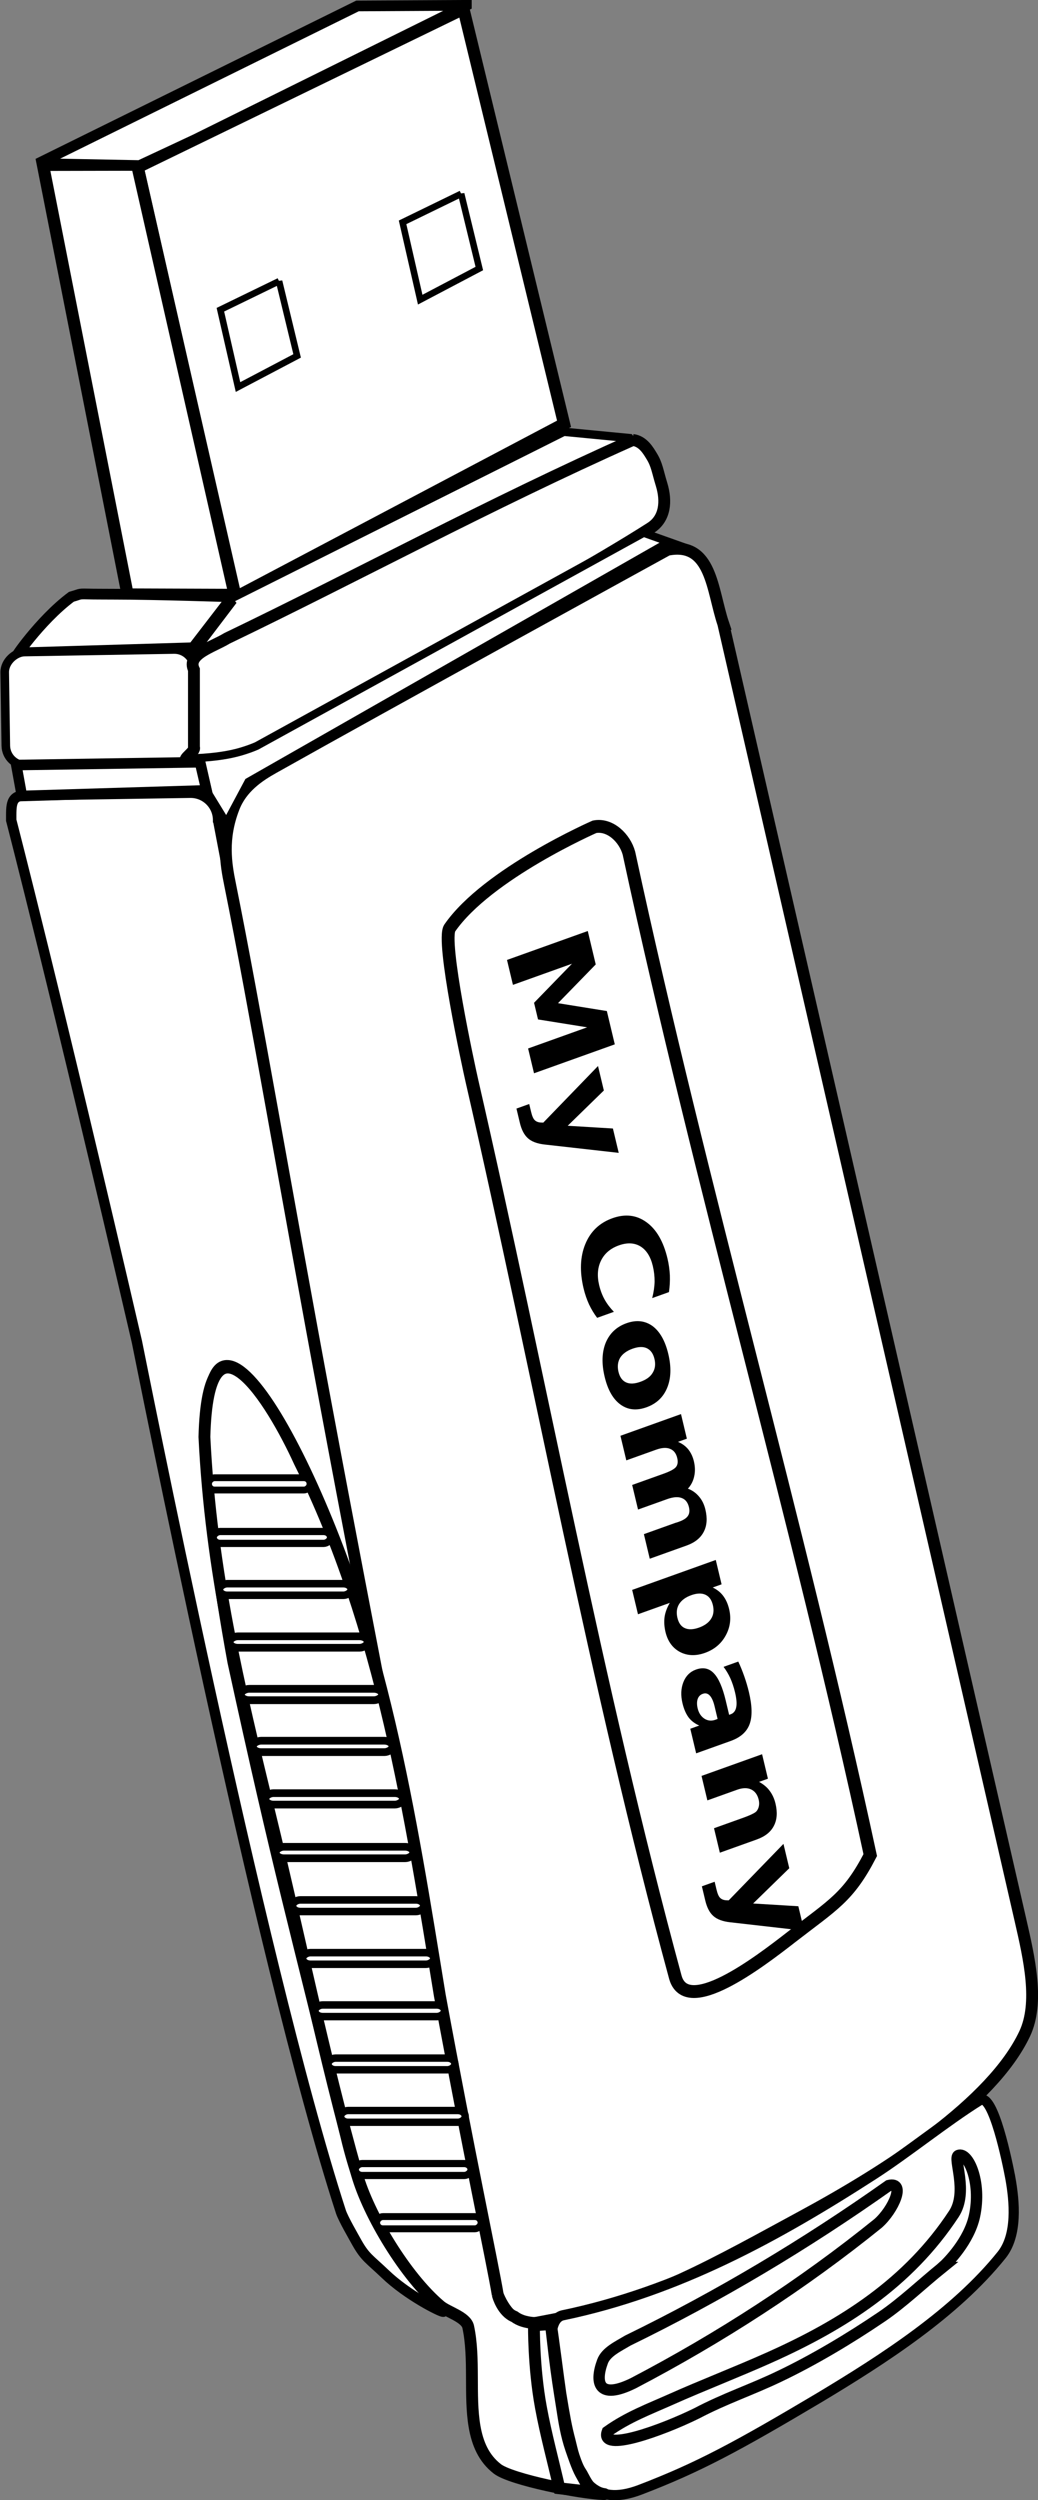 <?xml version="1.0" encoding="UTF-8" standalone="no"?>
<!-- Created with Inkscape (http://www.inkscape.org/) -->
<svg
    xmlns:inkscape="http://www.inkscape.org/namespaces/inkscape"
    xmlns:rdf="http://www.w3.org/1999/02/22-rdf-syntax-ns#"
    xmlns="http://www.w3.org/2000/svg"
    xmlns:cc="http://creativecommons.org/ns#"
    xmlns:dc="http://purl.org/dc/elements/1.1/"
    xmlns:sodipodi="http://sodipodi.sourceforge.net/DTD/sodipodi-0.dtd"
    xmlns:svg="http://www.w3.org/2000/svg"
    xmlns:ns1="http://sozi.baierouge.fr"
    xmlns:xlink="http://www.w3.org/1999/xlink"
    id="svg2608"
    sodipodi:docname="flash3.svg"
    viewBox="0 0 100.1 240.9"
    sodipodi:version="0.32"
    version="1.0"
    inkscape:output_extension="org.inkscape.output.svg.inkscape"
    inkscape:version="0.45+devel"
  >
  <rect x="0" y="0" width="100.1" height="240.9" fill="#808080" stroke="none"/>
  <sodipodi:namedview
      id="base"
      bordercolor="#666666"
      inkscape:pageshadow="2"
      guidetolerance="10.0"
      pagecolor="#ffffff"
      gridtolerance="10.0"
      objecttolerance="10.0"
      borderopacity="1.0"
      inkscape:window-height="480"
      showgrid="false"
      inkscape:pageopacity="0.0"
      inkscape:window-width="640"
  />
  <g
      id="layer1"
      transform="translate(-107.09 -54.767)"
    >
    <g
        id="g2854"
        transform="translate(-58.357 -220.58)"
      >
      <path
          id="path3040"
          style="stroke:#000000;fill:#ffffff"
          d="m186.48 354.38l8.58 44.95c0 0.65 1.69 10.99 4.02 22.38 2.97 14.53 6.68 30.76 5.85 30.76-1.48-19.31-13.55-47.08-17.96-45.52-2.51 0.89-2.03 12.48 0.91 28.53 4.41 20.22 5.87 25.16 10.8 45.32 0.69 2.94 1.53 5.55 2.66 7.79 3.06 6.11 7.06 9.5 6.85 9.5-0.27 0.01-3.45-1.58-5.6-3.64-1.51-1.44-1.91-1.58-2.71-2.99-0.33-0.6-1.33-2.31-1.56-3.01-7.94-24.45-19.5-83.07-19.67-83.82-7.78-33.54-12.12-50.25-12.12-50.25 0-1.47-0.08-2.4 1.39-2.4l15.91-0.25c1.46 0 2.65 1.18 2.65 2.65z"
      />
      <path
          id="path3042"
          style="stroke:#000000;stroke-width:1.142;fill:#ffffff"
          d="m235.2 335.46l28.65 124.87c0.86 3.75 1.83 7.97 0.41 10.98-3.14 6.64-13.11 13.08-21.53 17.63-3.85 2.08-7.78 4.28-11.55 6.01-5.47 2.51-9.73 3.4-13.9 4.18-4.19 0.78-4.63-6.15-5.03-7.35 0 0-0.69-3.84-1.75-9.58-0.53-2.86-1.16-6.19-1.82-9.76-2.91-15.67-7.62-39.3-11.78-61.59-3.73-19.94-6.94-38.77-9.26-50.25-0.42-2.05-0.81-4.44 0.35-7.43 0.74-1.92 2.36-3.03 3.83-3.85 10.28-5.78 38-21 38-21 4.26-0.84 4.28 3.88 5.38 7.14z"
      />
      <path
          id="path3044"
          style="stroke:#000000;stroke-width:.982;fill:#ffffff"
          d="m262.87 485.15c0.43 2.36 0.7 5.56-0.83 7.47-4.49 5.59-11.34 10-17.59 13.75-7.86 4.67-11.64 6.72-17.27 8.87-4.59 1.75-6.09-1.17-6.92-5.06-0.74-3.46-2.97-11.1-0.58-11.74 11.16-2.31 20.76-7.61 30-13.56 3.19-2.05 7.08-5.2 10.29-7.19 1.27-0.7 2.64 6.09 2.9 7.46z"
      />
      <path
          id="path3046"
          style="stroke:#000000;stroke-width:1.142;fill:#ffffff"
          d="m213.45 496.46c0.03 0.15 0.47 1.64 1.6 2.1 1.03 0.77 2.42 0.6 3.51 0.69 0.21 1.23 0.71 5.26 0.93 6.74 0.37 2.24 0.53 3.16 0.88 4.49 0.22 0.85 0.46 2.17 1.12 3.14 0.13 0.18 0.55 1.16 1 1.51 0.71 0.57 1.48 0.53 1.18 0.53-2.2-0.06-8.93-1.4-10.26-2.43-1.32-1.02-1.92-2.46-2.2-4.09-0.51-2.96 0.04-6.57-0.61-9.59-0.2-0.96-1.99-1.42-2.7-2.02-3.35-2.83-6.93-8.79-8.03-12.69-3.22-11.39-5.59-23.16-8.41-34.72-3.04-12.54-5.66-23.33-6.3-36.32 0.34-13.35 6.44-3.6 9.18 2.41 7.93 15.93 10.68 34.04 13.52 51.4 2.77 15.03 5.1 25.88 5.59 28.85z"
      />
      <path
          id="path3048"
          style="stroke:#000000;stroke-width:1.097;fill:#ffffff"
          d="m250.12 489.58c-7.28 5.88-15.29 11.05-23.59 15.39-3.35 1.65-3.74-0.02-2.98-2.08 0.34-0.93 1.48-1.45 2.45-2.03 8.82-4.3 17.16-9.28 25.15-14.93 1.67-0.41 0.46 2.34-1.03 3.65z"
      />
      <path
          id="path3050"
          style="stroke:#000000;stroke-width:1.097;fill:#ffffff"
          d="m256.31 493.83c-1.91 1.54-3.86 3.41-5.86 4.76-3.07 2.08-6.54 4.15-9.81 5.71-2.72 1.31-5.23 2.12-8.01 3.58-3.35 1.65-9.37 3.82-8.61 1.76 1.98-1.41 4.01-2.16 6.21-3.14 2.82-1.26 6.47-2.68 9.37-3.98 7.17-3.2 13.47-7.22 17.83-13.85 1.42-2.15-0.11-5.42 0.44-5.64 0.92-0.36 2.27 2.52 1.55 5.85-0.52 2.37-2.49 4.4-3.11 4.95z"
      />
      <path
          id="path3052"
          style="stroke:#000000;stroke-width:1.142;fill:#ffffff"
          d="m218.92 502.25c0.26 2.12 0.44 3.23 0.7 4.87 0.25 1.63 0.44 2.83 0.9 4.19 0.22 0.63 0.58 1.72 0.93 2.36l0.98 1.77-3.04-0.34c-0.59-2.6-1.3-5.18-1.78-7.8-0.72-3.9-0.67-7.91-0.67-7.91l1.63-0.11 0.35 2.97z"
      />
      <path
          id="path3054"
          style="stroke:#000000;stroke-width:1.167;fill:#ffffff"
          d="m210.14 276.2l9.7 39.98-31.66 16.71-9.46-41.43 31.42-15.26z"
      />
      <path
          id="path3056"
          style="stroke:#000000;stroke-width:1.177;fill:#ffffff"
          d="m178.67 291.21l9.41 41.46-10.33-0.04-8.16-41.4 9.08-0.02z"
      />
      <path
          id="path3058"
          style="stroke:#000000;stroke-width:1.031;fill:#ffffff"
          d="m210.42 275.86l-26.16 12.94-5.35 2.5-9.79-0.19 30.8-15.19 10.5-0.06z"
      />
      <path
          id="path3060"
          style="stroke:#000000;stroke-width:1.239;fill:#ffffff"
          d="m226.1 357.56c7.04 32.65 16.23 63.88 23.27 96.53-2.1 4.05-3.57 4.77-7.56 7.86-3.25 2.53-10.17 7.8-11.24 3.89-7.68-28.29-13.01-57.57-19.61-86.33-0.34-1.49-2.96-13.57-2.14-14.75 3.63-5.23 13.96-9.75 13.96-9.75 1.5-0.29 2.92 1.08 3.32 2.55z"
      />
      <path
          id="path3062"
          style="stroke:#000000;stroke-width:1.036;fill:#ffffff"
          d="m187.85 332.85l-3.78 4.91-16.79 0.5c-0.78 0.99 1.96-3.12 5.05-5.41 1.1-0.31 0.5-0.29 2.12-0.26 0.47 0 1.12 0.01 2.05 0.01 3.88 0 11.35 0.25 11.35 0.25z"
      />
      <rect
          id="rect3064"
          style="stroke:#000000;stroke-width:.828;fill:#ffffff"
          transform="matrix(.015 1 -1 .017 0 0)"
          ry="1.928"
          width="10.92"
          y="-179.05"
          x="340.94"
          height="18.291"
      />
      <path
          id="path3066"
          style="stroke:#000000;stroke-width:.805;fill:#ffffff"
          d="m226.04 318l-37.77 18.4c-0.23 0.09-3.82 1.78-3.98 1.59l3.45-4.54c-0.16-0.19-0.1-0.41 0.12-0.5l31.96-16 6.35 0.61c0.16 0.19 0.1 0.35-0.13 0.44z"
      />
      <path
          id="path3068"
          style="stroke:#000000;stroke-width:1.142;fill:#ffffff"
          d="m226.47 317.74c0.99 0.11 1.52 1.07 1.81 1.54 0.52 0.83 0.57 1.46 0.97 2.76 0.48 1.59 0.36 3.26-1.05 4.17-9.7 6.22-37.99 21.29-37.99 21.29-1.09 0.52-5.26 1.5-6.73 1.16-0.57-0.14 0.87-0.9 0.67-1.32v-7.46c-0.72-1.51 1.76-2.16 3.19-3.03 12.47-5.99 25.27-12.94 39.13-19.11z"
      />
      <path
          id="path3070"
          style="stroke:#000000;stroke-width:.768;fill:#ffffff"
          d="m231.94 328.26l-2.4-0.46-40.14 22.88-2.12 3.97-1.71-2.79-0.79-3.49s1.6-0.08 2.95-0.37c1.36-0.28 2.47-0.78 2.47-0.78l37.32-20.53 4.42 1.57z"
      />
      <path
          id="path3072"
          style="stroke:#000000;stroke-width:1.02;fill:#ffffff"
          d="m184.73 348.79l0.63 2.71-17.8 0.54-0.54-2.98 17.71-0.27z"
      />
      <path
          id="text3074"
          style="fill:#000000"
          transform="matrix(.257 1.077 -.855 .306 0 0)"
          d="m380.29-145.49h2.99l2.08 4.88 2.09-4.88h2.98v9.11h-2.22v-6.66l-2.1 4.91h-1.49l-2.1-4.91v6.66h-2.23v-9.11m11.43 2.28h2.19l1.84 4.63 1.56-4.63h2.18l-2.87 7.48c-0.29 0.76-0.63 1.29-1.01 1.59-0.39 0.31-0.89 0.46-1.52 0.46h-1.27v-1.44h0.69c0.37 0 0.64-0.05 0.8-0.17 0.17-0.12 0.31-0.33 0.4-0.64l0.06-0.19-3.05-7.09m20.73 6.33c-0.43 0.22-0.88 0.39-1.35 0.51-0.47 0.11-0.96 0.17-1.47 0.17-1.52 0-2.72-0.43-3.6-1.27-0.89-0.85-1.34-2-1.34-3.46 0-1.45 0.45-2.6 1.34-3.45 0.88-0.85 2.08-1.28 3.6-1.28 0.51 0 1 0.06 1.47 0.17 0.47 0.12 0.92 0.29 1.35 0.51v1.89c-0.44-0.3-0.87-0.52-1.29-0.66-0.42-0.13-0.87-0.2-1.34-0.2-0.84 0-1.5 0.27-1.98 0.8-0.48 0.54-0.72 1.28-0.72 2.22s0.24 1.68 0.72 2.22 1.14 0.81 1.98 0.81c0.47 0 0.92-0.07 1.34-0.21s0.85-0.36 1.29-0.66v1.89m5.08-4.94c-0.48 0-0.85 0.18-1.11 0.53-0.25 0.34-0.38 0.84-0.38 1.5 0 0.65 0.13 1.16 0.38 1.51 0.26 0.34 0.63 0.52 1.11 0.52s0.84-0.18 1.09-0.52c0.26-0.35 0.38-0.86 0.38-1.51 0-0.66-0.12-1.16-0.38-1.5-0.25-0.35-0.61-0.53-1.09-0.53m0-1.56c1.18 0 2.09 0.32 2.75 0.95 0.67 0.64 1 1.52 1 2.64s-0.33 2-1 2.64c-0.66 0.63-1.57 0.95-2.75 0.95s-2.1-0.32-2.77-0.95c-0.66-0.64-1-1.52-1-2.64s0.34-2 1-2.64c0.67-0.63 1.59-0.95 2.77-0.95m11.68 1.3c0.27-0.42 0.6-0.74 0.98-0.96 0.38-0.23 0.8-0.34 1.26-0.34 0.78 0 1.38 0.24 1.79 0.73 0.41 0.48 0.62 1.18 0.62 2.11v4.16h-2.2v-3.56c0-0.06 0.01-0.11 0.01-0.17v-0.24c0-0.49-0.07-0.84-0.21-1.05-0.14-0.22-0.37-0.33-0.69-0.33-0.42 0-0.74 0.17-0.96 0.51-0.23 0.34-0.34 0.84-0.35 1.48v3.36h-2.2v-3.56c0-0.76-0.07-1.25-0.2-1.46-0.13-0.22-0.36-0.33-0.69-0.33-0.42 0-0.74 0.17-0.97 0.52-0.23 0.34-0.34 0.83-0.34 1.47v3.36h-2.2v-6.83h2.2v1c0.27-0.39 0.57-0.68 0.92-0.88 0.35-0.19 0.73-0.29 1.15-0.29 0.47 0 0.89 0.11 1.25 0.34 0.37 0.23 0.64 0.55 0.83 0.96m8.88 4.71v3.59h-2.18v-9.43h2.18v1c0.3-0.4 0.64-0.7 1-0.88 0.37-0.19 0.79-0.29 1.27-0.29 0.84 0 1.53 0.34 2.07 1.01 0.54 0.66 0.82 1.53 0.82 2.58s-0.28 1.92-0.82 2.59c-0.54 0.66-1.23 1-2.07 1-0.48 0-0.9-0.1-1.27-0.28-0.36-0.19-0.7-0.49-1-0.89m1.46-4.42c-0.47 0-0.83 0.17-1.08 0.52-0.25 0.34-0.38 0.83-0.38 1.48s0.13 1.14 0.38 1.49c0.25 0.34 0.61 0.51 1.08 0.51 0.46 0 0.82-0.17 1.06-0.51 0.25-0.34 0.38-0.84 0.38-1.49s-0.13-1.15-0.38-1.49c-0.24-0.34-0.6-0.51-1.06-0.51m8.38 2.33c-0.45 0-0.8 0.08-1.03 0.24-0.23 0.15-0.34 0.38-0.34 0.68 0 0.28 0.09 0.49 0.27 0.65 0.19 0.16 0.45 0.24 0.78 0.24 0.41 0 0.76-0.15 1.04-0.44 0.28-0.3 0.42-0.67 0.42-1.11v-0.26h-1.14m3.34-0.82v3.9h-2.2v-1.01c-0.29 0.41-0.62 0.72-0.99 0.91-0.37 0.18-0.81 0.28-1.34 0.28-0.71 0-1.28-0.21-1.72-0.62s-0.66-0.95-0.66-1.61c0-0.8 0.27-1.39 0.82-1.76 0.55-0.38 1.42-0.57 2.6-0.57h1.29v-0.17c0-0.34-0.14-0.59-0.41-0.75-0.27-0.17-0.7-0.25-1.28-0.25-0.46 0-0.9 0.05-1.3 0.14-0.41 0.1-0.78 0.24-1.13 0.42v-1.66c0.47-0.12 0.94-0.2 1.41-0.26 0.48-0.06 0.95-0.09 1.42-0.09 1.23 0 2.12 0.24 2.67 0.73s0.82 1.28 0.82 2.37m8.89-0.26v4.16h-2.19v-0.68-2.51c0-0.59-0.02-0.99-0.05-1.22-0.02-0.22-0.06-0.38-0.13-0.49-0.09-0.14-0.2-0.25-0.35-0.33-0.14-0.08-0.31-0.12-0.5-0.12-0.45 0-0.81 0.18-1.07 0.53s-0.39 0.84-0.39 1.46v3.36h-2.19v-6.83h2.19v1c0.33-0.4 0.68-0.7 1.05-0.88 0.37-0.19 0.78-0.29 1.22-0.29 0.79 0 1.39 0.24 1.8 0.73 0.41 0.48 0.61 1.18 0.61 2.11m1.15-2.67h2.18l1.84 4.63 1.56-4.63h2.19l-2.88 7.48c-0.29 0.76-0.63 1.29-1.01 1.59-0.38 0.31-0.89 0.46-1.52 0.46h-1.27v-1.44h0.69c0.37 0 0.64-0.05 0.8-0.17 0.17-0.12 0.31-0.33 0.4-0.64l0.06-0.19-3.04-7.09"
      />
      <rect
          id="rect3078"
          style="stroke:#000000;stroke-width:.727;fill:#ffffff"
          transform="rotate(90)"
          ry=".744"
          width="1.116"
          y="-199.31"
          x="427.94"
          height="12.701"
      />
      <rect
          id="rect3080"
          style="stroke:#000000;stroke-width:.74;fill:#ffffff"
          transform="rotate(90)"
          ry=".779"
          width="1.103"
          y="-200.9"
          x="433.01"
          height="13.307"
      />
      <rect
          id="rect3082"
          style="stroke:#000000;stroke-width:.695;fill:#ffffff"
          transform="rotate(90)"
          ry=".662"
          width="1.147"
          y="-197.32"
          x="422.91"
          height="11.305"
      />
      <rect
          id="rect3084"
          style="stroke:#000000;stroke-width:.746;fill:#ffffff"
          transform="rotate(90)"
          ry=".798"
          width="1.096"
          y="-202.3"
          x="438.07"
          height="13.626"
      />
      <rect
          id="rect3086"
          style="stroke:#000000;stroke-width:.743;fill:#ffffff"
          transform="rotate(90)"
          ry=".788"
          width="1.1"
          y="-203.3"
          x="443.07"
          height="13.467"
      />
      <rect
          id="rect3088"
          style="stroke:#000000;stroke-width:.739;fill:#ffffff"
          transform="rotate(90)"
          ry=".776"
          width="1.104"
          y="-204.3"
          x="448.12"
          height="13.261"
      />
      <rect
          id="rect3090"
          style="stroke:#000000;stroke-width:.739;fill:#ffffff"
          transform="rotate(90)"
          ry=".776"
          width="1.104"
          y="-205.3"
          x="453.29"
          height="13.261"
      />
      <rect
          id="rect3092"
          style="stroke:#000000;stroke-width:.726;fill:#ffffff"
          transform="rotate(90)"
          ry=".741"
          width="1.117"
          y="-206.31"
          x="458.41"
          height="12.652"
      />
      <rect
          id="rect3094"
          style="stroke:#000000;stroke-width:.726;fill:#ffffff"
          transform="rotate(90)"
          ry=".741"
          width="1.117"
          y="-207.28"
          x="463.49"
          height="12.652"
      />
      <rect
          id="rect3096"
          style="stroke:#000000;stroke-width:.722;fill:#ffffff"
          transform="rotate(90)"
          ry=".731"
          width="1.12"
          y="-208.31"
          x="468.53"
          height="12.49"
      />
      <rect
          id="rect3098"
          style="stroke:#000000;stroke-width:.716;fill:#ffffff"
          transform="rotate(90)"
          ry=".716"
          width="1.126"
          y="-209.31"
          x="473.65"
          height="12.225"
      />
      <rect
          id="rect3100"
          style="stroke:#000000;stroke-width:.711;fill:#ffffff"
          transform="rotate(90)"
          ry=".703"
          width="1.131"
          y="-210.31"
          x="478.7"
          height="12.009"
      />
      <rect
          id="rect3102"
          style="stroke:#000000;stroke-width:.692;fill:#ffffff"
          transform="rotate(90)"
          ry=".653"
          width="1.151"
          y="-210.87"
          x="483.81"
          height="11.154"
      />
      <rect
          id="rect3104"
          style="stroke:#000000;stroke-width:.665;fill:#ffffff"
          transform="rotate(90)"
          ry=".59"
          width="1.178"
          y="-211.84"
          x="488.92"
          height="10.071"
      />
      <rect
          id="rect3106"
          style="stroke:#000000;stroke-width:.657;fill:#ffffff"
          transform="rotate(90)"
          ry=".573"
          width="1.185"
          y="-195.34"
          x="417.73"
          height="9.78"
      />
      <path
          id="path3108"
          style="stroke:#000000;stroke-width:.63;fill:#ffffff"
          d="m209.92 294.02l1.75 7.2-5.7 3-1.7-7.45 5.65-2.75z"
      />
      <path
          id="path3110"
          style="stroke:#000000;stroke-width:.63;fill:#ffffff"
          d="m192.36 302.44l1.74 7.2-5.7 3-1.7-7.45 5.66-2.75z"
      />
    </g
    >
  </g
  >
</svg
>
